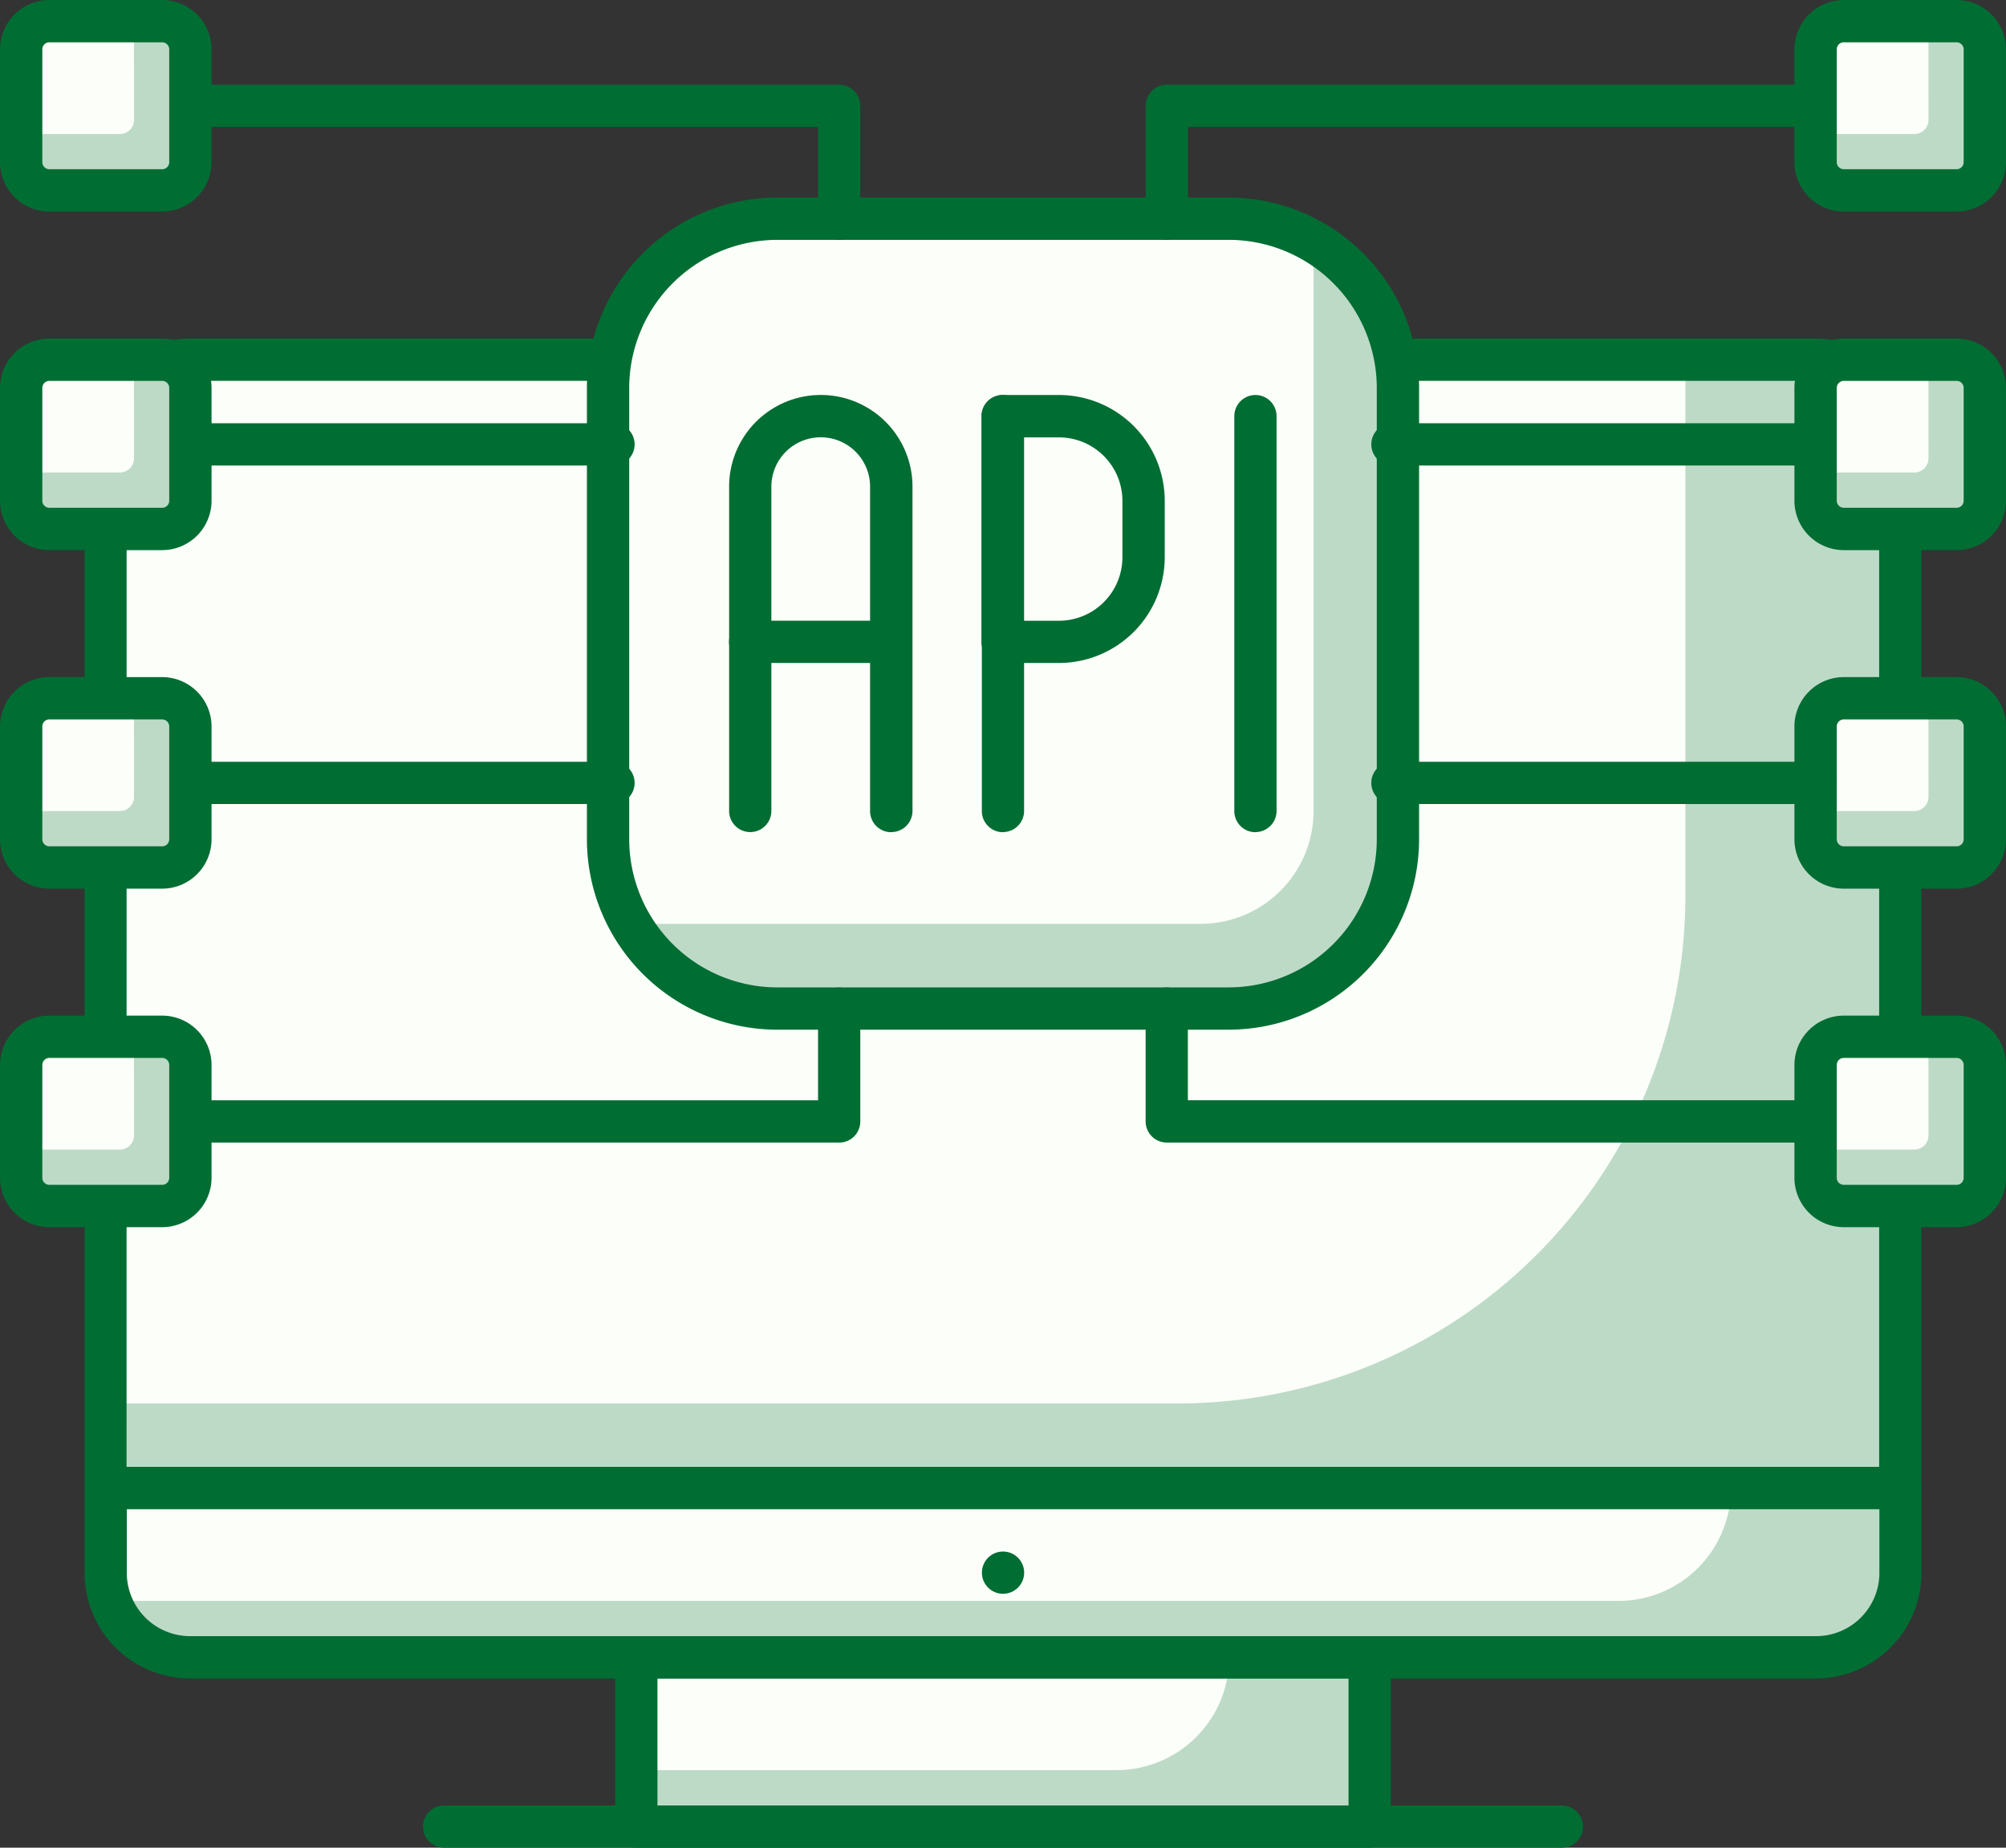 <svg xmlns="http://www.w3.org/2000/svg" width="114" height="105" viewBox="0 0 114 105"><rect x="0" y="0" width="114" height="105" fill="#333333" stroke="none"/><defs><style>.a{fill:#bddac7;}.b{fill:#fcfff9;}.c{fill:#006d33;}</style></defs><g transform="translate(-545.728 -6353.46)"><rect class="a" width="41.678" height="9.618" transform="translate(581.889 6447.64)"/><path class="b" d="M372.142,147.21H338.479v6.412H365.73a6.412,6.412,0,0,0,6.412-6.412" transform="translate(243.441 6300.43)"/><path class="c" d="M380.609,158.483H338.931a1.2,1.2,0,0,1-1.2-1.2v-9.618a1.2,1.2,0,0,1,1.2-1.2h41.678a1.2,1.2,0,0,1,1.2,1.2v9.618a1.2,1.2,0,0,1-1.2,1.2m-40.476-2.4h39.274v-7.214H340.134Z" transform="translate(242.958 6299.978)"/><path class="a" d="M421.453,165.33H319.479V106.019a4.8,4.8,0,0,1,4.78-4.809h92.414a4.8,4.8,0,0,1,4.78,4.809Z" transform="translate(232.262 6272.691)"/><path class="b" d="M380.392,160.521H319.479v-54.5a4.81,4.81,0,0,1,4.809-4.809h84.958v30.457a28.854,28.854,0,0,1-28.854,28.854" transform="translate(232.262 6272.691)"/><path class="c" d="M421.913,166.985H319.924a1.2,1.2,0,0,1-1.2-1.2V106.471a6,6,0,0,1,5.976-6.011h92.427a6,6,0,0,1,5.976,6.011v59.311a1.2,1.2,0,0,1-1.2,1.2m-100.793-2.4h99.6V106.471a3.6,3.6,0,0,0-3.586-3.607H324.7a3.6,3.6,0,0,0-3.586,3.607Z" transform="translate(231.81 6272.239)"/><path class="a" d="M416.673,150.828H324.259a4.8,4.8,0,0,1-4.78-4.809V141.21H421.453v4.809a4.8,4.8,0,0,1-4.78,4.809" transform="translate(232.262 6296.812)"/><path class="b" d="M405.466,147.622H319.479V141.21h92.355a6.39,6.39,0,0,1-6.368,6.412" transform="translate(232.262 6296.812)"/><path class="c" d="M417.132,152.483H324.7a6,6,0,0,1-5.976-6.011v-4.809a1.2,1.2,0,0,1,1.2-1.2H421.913a1.2,1.2,0,0,1,1.2,1.2v4.809a6,6,0,0,1-5.976,6.011m-96.013-9.618v3.607a3.6,3.6,0,0,0,3.586,3.607h92.427a3.6,3.6,0,0,0,3.586-3.607v-3.607Z" transform="translate(231.81 6296.359)"/><path class="c" d="M395.445,154.865H331.92a1.2,1.2,0,0,1,0-2.4h63.524a1.2,1.2,0,0,1,0,2.4" transform="translate(239.046 6303.596)"/><path class="c" d="M353.133,144.662a1.2,1.2,0,1,1-1.2-1.2,1.2,1.2,0,0,1,1.2,1.2" transform="translate(250.797 6298.168)"/><path class="a" d="M388.5,89.208h-6.412a1.6,1.6,0,0,0-1.6,1.6v6.412a1.6,1.6,0,0,0,1.6,1.6H388.5a1.6,1.6,0,0,0,1.6-1.6V90.811a1.6,1.6,0,0,0-1.6-1.6" transform="translate(268.428 6265.454)"/><path class="b" d="M386.892,89.208h-4.809a1.6,1.6,0,0,0-1.6,1.6V95.62h5.611a.8.8,0,0,0,.8-.8Z" transform="translate(268.428 6265.454)"/><path class="c" d="M388.947,100.481h-6.412a2.809,2.809,0,0,1-2.805-2.805V91.263a2.808,2.808,0,0,1,2.805-2.805h6.412a2.808,2.808,0,0,1,2.805,2.805v6.412a2.809,2.809,0,0,1-2.805,2.805m-6.412-9.618a.4.4,0,0,0-.4.4v6.412a.4.4,0,0,0,.4.4h6.412a.4.4,0,0,0,.4-.4V91.263a.4.4,0,0,0-.4-.4Z" transform="translate(267.975 6265.002)"/><path class="a" d="M388.5,101.209h-6.412a1.6,1.6,0,0,0-1.6,1.6v6.412a1.6,1.6,0,0,0,1.6,1.6H388.5a1.6,1.6,0,0,0,1.6-1.6v-6.412a1.6,1.6,0,0,0-1.6-1.6" transform="translate(268.428 6272.691)"/><path class="b" d="M386.892,101.209h-4.809a1.6,1.6,0,0,0-1.6,1.6v4.809h5.611a.8.8,0,0,0,.8-.8Z" transform="translate(268.428 6272.691)"/><path class="c" d="M388.947,112.483h-6.412a2.808,2.808,0,0,1-2.805-2.805v-6.412a2.809,2.809,0,0,1,2.805-2.805h6.412a2.809,2.809,0,0,1,2.805,2.805v6.412a2.808,2.808,0,0,1-2.805,2.805m-6.412-9.618a.4.4,0,0,0-.4.4v6.412a.4.4,0,0,0,.4.4h6.412a.4.4,0,0,0,.4-.4v-6.412a.4.4,0,0,0-.4-.4Z" transform="translate(267.975 6272.239)"/><path class="a" d="M388.5,113.211h-6.412a1.6,1.6,0,0,0-1.6,1.6v6.412a1.6,1.6,0,0,0,1.6,1.6H388.5a1.6,1.6,0,0,0,1.6-1.6v-6.412a1.6,1.6,0,0,0-1.6-1.6" transform="translate(268.428 6279.928)"/><path class="b" d="M386.892,113.211h-4.809a1.6,1.6,0,0,0-1.6,1.6v4.809h5.611a.8.8,0,0,0,.8-.8Z" transform="translate(268.428 6279.928)"/><path class="c" d="M388.947,124.484h-6.412a2.808,2.808,0,0,1-2.805-2.805v-6.412a2.809,2.809,0,0,1,2.805-2.805h6.412a2.809,2.809,0,0,1,2.805,2.805v6.412a2.808,2.808,0,0,1-2.805,2.805m-6.412-9.618a.4.4,0,0,0-.4.4v6.412a.4.4,0,0,0,.4.4h6.412a.4.4,0,0,0,.4-.4v-6.412a.4.4,0,0,0-.4-.4Z" transform="translate(267.975 6279.476)"/><path class="a" d="M388.5,125.212h-6.412a1.6,1.6,0,0,0-1.6,1.6v6.412a1.6,1.6,0,0,0,1.6,1.6H388.5a1.6,1.6,0,0,0,1.6-1.6v-6.412a1.6,1.6,0,0,0-1.6-1.6" transform="translate(268.428 6287.165)"/><path class="b" d="M386.892,125.212h-4.809a1.6,1.6,0,0,0-1.6,1.6v4.809h5.611a.8.8,0,0,0,.8-.8Z" transform="translate(268.428 6287.165)"/><path class="c" d="M388.947,136.485h-6.412a2.809,2.809,0,0,1-2.805-2.805v-6.412a2.808,2.808,0,0,1,2.805-2.805h6.412a2.808,2.808,0,0,1,2.805,2.805v6.412a2.809,2.809,0,0,1-2.805,2.805m-6.412-9.618a.4.4,0,0,0-.4.4v6.412a.4.4,0,0,0,.4.4h6.412a.4.4,0,0,0,.4-.4v-6.412a.4.4,0,0,0-.4-.4Z" transform="translate(267.975 6286.712)"/><path class="a" d="M324.493,89.208h-6.412a1.6,1.6,0,0,0-1.6,1.6v6.412a1.6,1.6,0,0,0,1.6,1.6h6.412a1.6,1.6,0,0,0,1.6-1.6V90.811a1.6,1.6,0,0,0-1.6-1.6" transform="translate(230.452 6265.454)"/><path class="b" d="M322.89,89.208h-4.809a1.6,1.6,0,0,0-1.6,1.6V95.62h5.611a.8.8,0,0,0,.8-.8Z" transform="translate(230.452 6265.454)"/><path class="c" d="M324.945,100.481h-6.412a2.809,2.809,0,0,1-2.805-2.805V91.263a2.808,2.808,0,0,1,2.805-2.805h6.412a2.809,2.809,0,0,1,2.805,2.805v6.412a2.81,2.81,0,0,1-2.805,2.805m-6.412-9.618a.4.4,0,0,0-.4.4v6.412a.4.4,0,0,0,.4.4h6.412a.4.4,0,0,0,.4-.4V91.263a.4.4,0,0,0-.4-.4Z" transform="translate(230 6265.002)"/><path class="a" d="M324.493,101.209h-6.412a1.6,1.6,0,0,0-1.6,1.6v6.412a1.6,1.6,0,0,0,1.6,1.6h6.412a1.6,1.6,0,0,0,1.6-1.6v-6.412a1.6,1.6,0,0,0-1.6-1.6" transform="translate(230.452 6272.691)"/><path class="b" d="M322.89,101.209h-4.809a1.6,1.6,0,0,0-1.6,1.6v4.809h5.611a.8.8,0,0,0,.8-.8Z" transform="translate(230.452 6272.691)"/><path class="c" d="M324.945,112.483h-6.412a2.808,2.808,0,0,1-2.805-2.805v-6.412a2.809,2.809,0,0,1,2.805-2.805h6.412a2.81,2.81,0,0,1,2.805,2.805v6.412a2.809,2.809,0,0,1-2.805,2.805m-6.412-9.618a.4.4,0,0,0-.4.4v6.412a.4.4,0,0,0,.4.4h6.412a.4.4,0,0,0,.4-.4v-6.412a.4.4,0,0,0-.4-.4Z" transform="translate(230 6272.239)"/><path class="a" d="M324.493,113.211h-6.412a1.6,1.6,0,0,0-1.6,1.6v6.412a1.6,1.6,0,0,0,1.6,1.6h6.412a1.6,1.6,0,0,0,1.6-1.6v-6.412a1.6,1.6,0,0,0-1.6-1.6" transform="translate(230.452 6279.928)"/><path class="b" d="M322.89,113.211h-4.809a1.6,1.6,0,0,0-1.6,1.6v4.809h5.611a.8.8,0,0,0,.8-.8Z" transform="translate(230.452 6279.928)"/><path class="c" d="M324.945,124.484h-6.412a2.808,2.808,0,0,1-2.805-2.805v-6.412a2.809,2.809,0,0,1,2.805-2.805h6.412a2.81,2.81,0,0,1,2.805,2.805v6.412a2.809,2.809,0,0,1-2.805,2.805m-6.412-9.618a.4.4,0,0,0-.4.4v6.412a.4.4,0,0,0,.4.4h6.412a.4.4,0,0,0,.4-.4v-6.412a.4.4,0,0,0-.4-.4Z" transform="translate(230 6279.476)"/><path class="a" d="M324.493,125.212h-6.412a1.6,1.6,0,0,0-1.6,1.6v6.412a1.6,1.6,0,0,0,1.6,1.6h6.412a1.6,1.6,0,0,0,1.6-1.6v-6.412a1.6,1.6,0,0,0-1.6-1.6" transform="translate(230.452 6287.165)"/><path class="b" d="M322.89,125.212h-4.809a1.6,1.6,0,0,0-1.6,1.6v4.809h5.611a.8.8,0,0,0,.8-.8Z" transform="translate(230.452 6287.165)"/><path class="c" d="M324.945,136.485h-6.412a2.809,2.809,0,0,1-2.805-2.805v-6.412a2.808,2.808,0,0,1,2.805-2.805h6.412a2.809,2.809,0,0,1,2.805,2.805v6.412a2.81,2.81,0,0,1-2.805,2.805m-6.412-9.618a.4.4,0,0,0-.4.4v6.412a.4.4,0,0,0,.4.4h6.412a.4.4,0,0,0,.4-.4v-6.412a.4.4,0,0,0-.4-.4Z" transform="translate(230 6286.712)"/><path class="a" d="M372.744,141.094H347.1a9.617,9.617,0,0,1-9.618-9.618V105.828A9.62,9.62,0,0,1,347.1,96.21h25.648a9.62,9.62,0,0,1,9.618,9.618v25.648a9.617,9.617,0,0,1-9.618,9.618" transform="translate(242.806 6269.676)"/><path class="b" d="M371.141,136.285h-32.06a1.6,1.6,0,0,1-1.6-1.6V105.828A9.62,9.62,0,0,1,347.1,96.21H375.95a1.6,1.6,0,0,1,1.6,1.6v32.06a6.412,6.412,0,0,1-6.412,6.412" transform="translate(242.826 6269.676)"/><path class="c" d="M373.2,142.75H347.548a10.831,10.831,0,0,1-10.82-10.82V106.281a10.831,10.831,0,0,1,10.82-10.82H373.2a10.832,10.832,0,0,1,10.82,10.82v25.648a10.832,10.832,0,0,1-10.82,10.82M347.548,97.866a8.425,8.425,0,0,0-8.416,8.416v25.648a8.424,8.424,0,0,0,8.416,8.416H373.2a8.425,8.425,0,0,0,8.416-8.416V106.281a8.426,8.426,0,0,0-8.416-8.416Z" transform="translate(242.354 6269.225)"/><path class="c" d="M350.944,112.865h-8.015a1.2,1.2,0,1,1,0-2.4h8.015a1.2,1.2,0,1,1,0,2.4" transform="translate(245.43 6278.269)"/><path class="c" d="M350.944,127.307a1.2,1.2,0,0,1-1.2-1.2V107.67a2.805,2.805,0,1,0-5.61,0V126.1a1.2,1.2,0,0,1-2.4,0V107.67a5.21,5.21,0,0,1,10.42,0V126.1a1.2,1.2,0,0,1-1.2,1.2" transform="translate(245.43 6273.445)"/><path class="c" d="M355.136,117.689H351.93a1.2,1.2,0,0,1-1.2-1.2V103.662a1.2,1.2,0,0,1,1.2-1.2h3.206a6.019,6.019,0,0,1,6.011,6.011v3.206a6.019,6.019,0,0,1-6.011,6.011m-2-2.4h2a3.61,3.61,0,0,0,3.607-3.607v-3.206a3.611,3.611,0,0,0-3.607-3.607h-2Z" transform="translate(250.772 6273.445)"/><path class="c" d="M360.93,127.307a1.2,1.2,0,0,1-1.2-1.2V103.662a1.2,1.2,0,0,1,2.4,0V126.1a1.2,1.2,0,0,1-1.2,1.2" transform="translate(256.144 6273.445)"/><path class="c" d="M351.93,127.307a1.2,1.2,0,0,1-1.2-1.2V103.662a1.2,1.2,0,0,1,2.4,0V126.1a1.2,1.2,0,0,1-1.2,1.2" transform="translate(250.796 6273.445)"/><path class="c" d="M389.979,105.865H365.93a1.2,1.2,0,1,1,0-2.4h24.048a1.2,1.2,0,0,1,0,2.4" transform="translate(258.929 6274.048)"/><path class="c" d="M357.929,100.279a1.2,1.2,0,0,1-1.2-1.2V92.661a1.2,1.2,0,0,1,1.2-1.2H394.8a1.2,1.2,0,0,1,0,2.4H359.131v5.213a1.2,1.2,0,0,1-1.2,1.2" transform="translate(254.105 6266.812)"/><path class="c" d="M394.8,132.279H357.929a1.2,1.2,0,0,1-1.2-1.2v-6.414a1.2,1.2,0,1,1,2.4,0v5.211H394.8a1.2,1.2,0,0,1,0,2.4" transform="translate(254.105 6286.109)"/><path class="c" d="M389.979,117.866h-24.05a1.2,1.2,0,1,1,0-2.4h24.05a1.2,1.2,0,0,1,0,2.4" transform="translate(258.929 6281.285)"/><path class="c" d="M346.975,105.865H322.93a1.2,1.2,0,0,1,0-2.4h24.045a1.2,1.2,0,1,1,0,2.4" transform="translate(233.618 6274.048)"/><path class="c" d="M346.975,117.866H322.93a1.2,1.2,0,0,1,0-2.4h24.045a1.2,1.2,0,1,1,0,2.4" transform="translate(233.618 6281.285)"/><path class="c" d="M359.8,132.279H322.93a1.2,1.2,0,0,1,0-2.4H358.6v-5.211a1.2,1.2,0,1,1,2.4,0v6.414a1.2,1.2,0,0,1-1.2,1.2" transform="translate(233.618 6286.109)"/><path class="c" d="M359.8,100.279a1.2,1.2,0,0,1-1.2-1.2V93.864H322.93a1.2,1.2,0,0,1,0-2.4H359.8a1.2,1.2,0,0,1,1.2,1.2v6.415a1.2,1.2,0,0,1-1.2,1.2" transform="translate(233.618 6266.812)"/></g></svg>